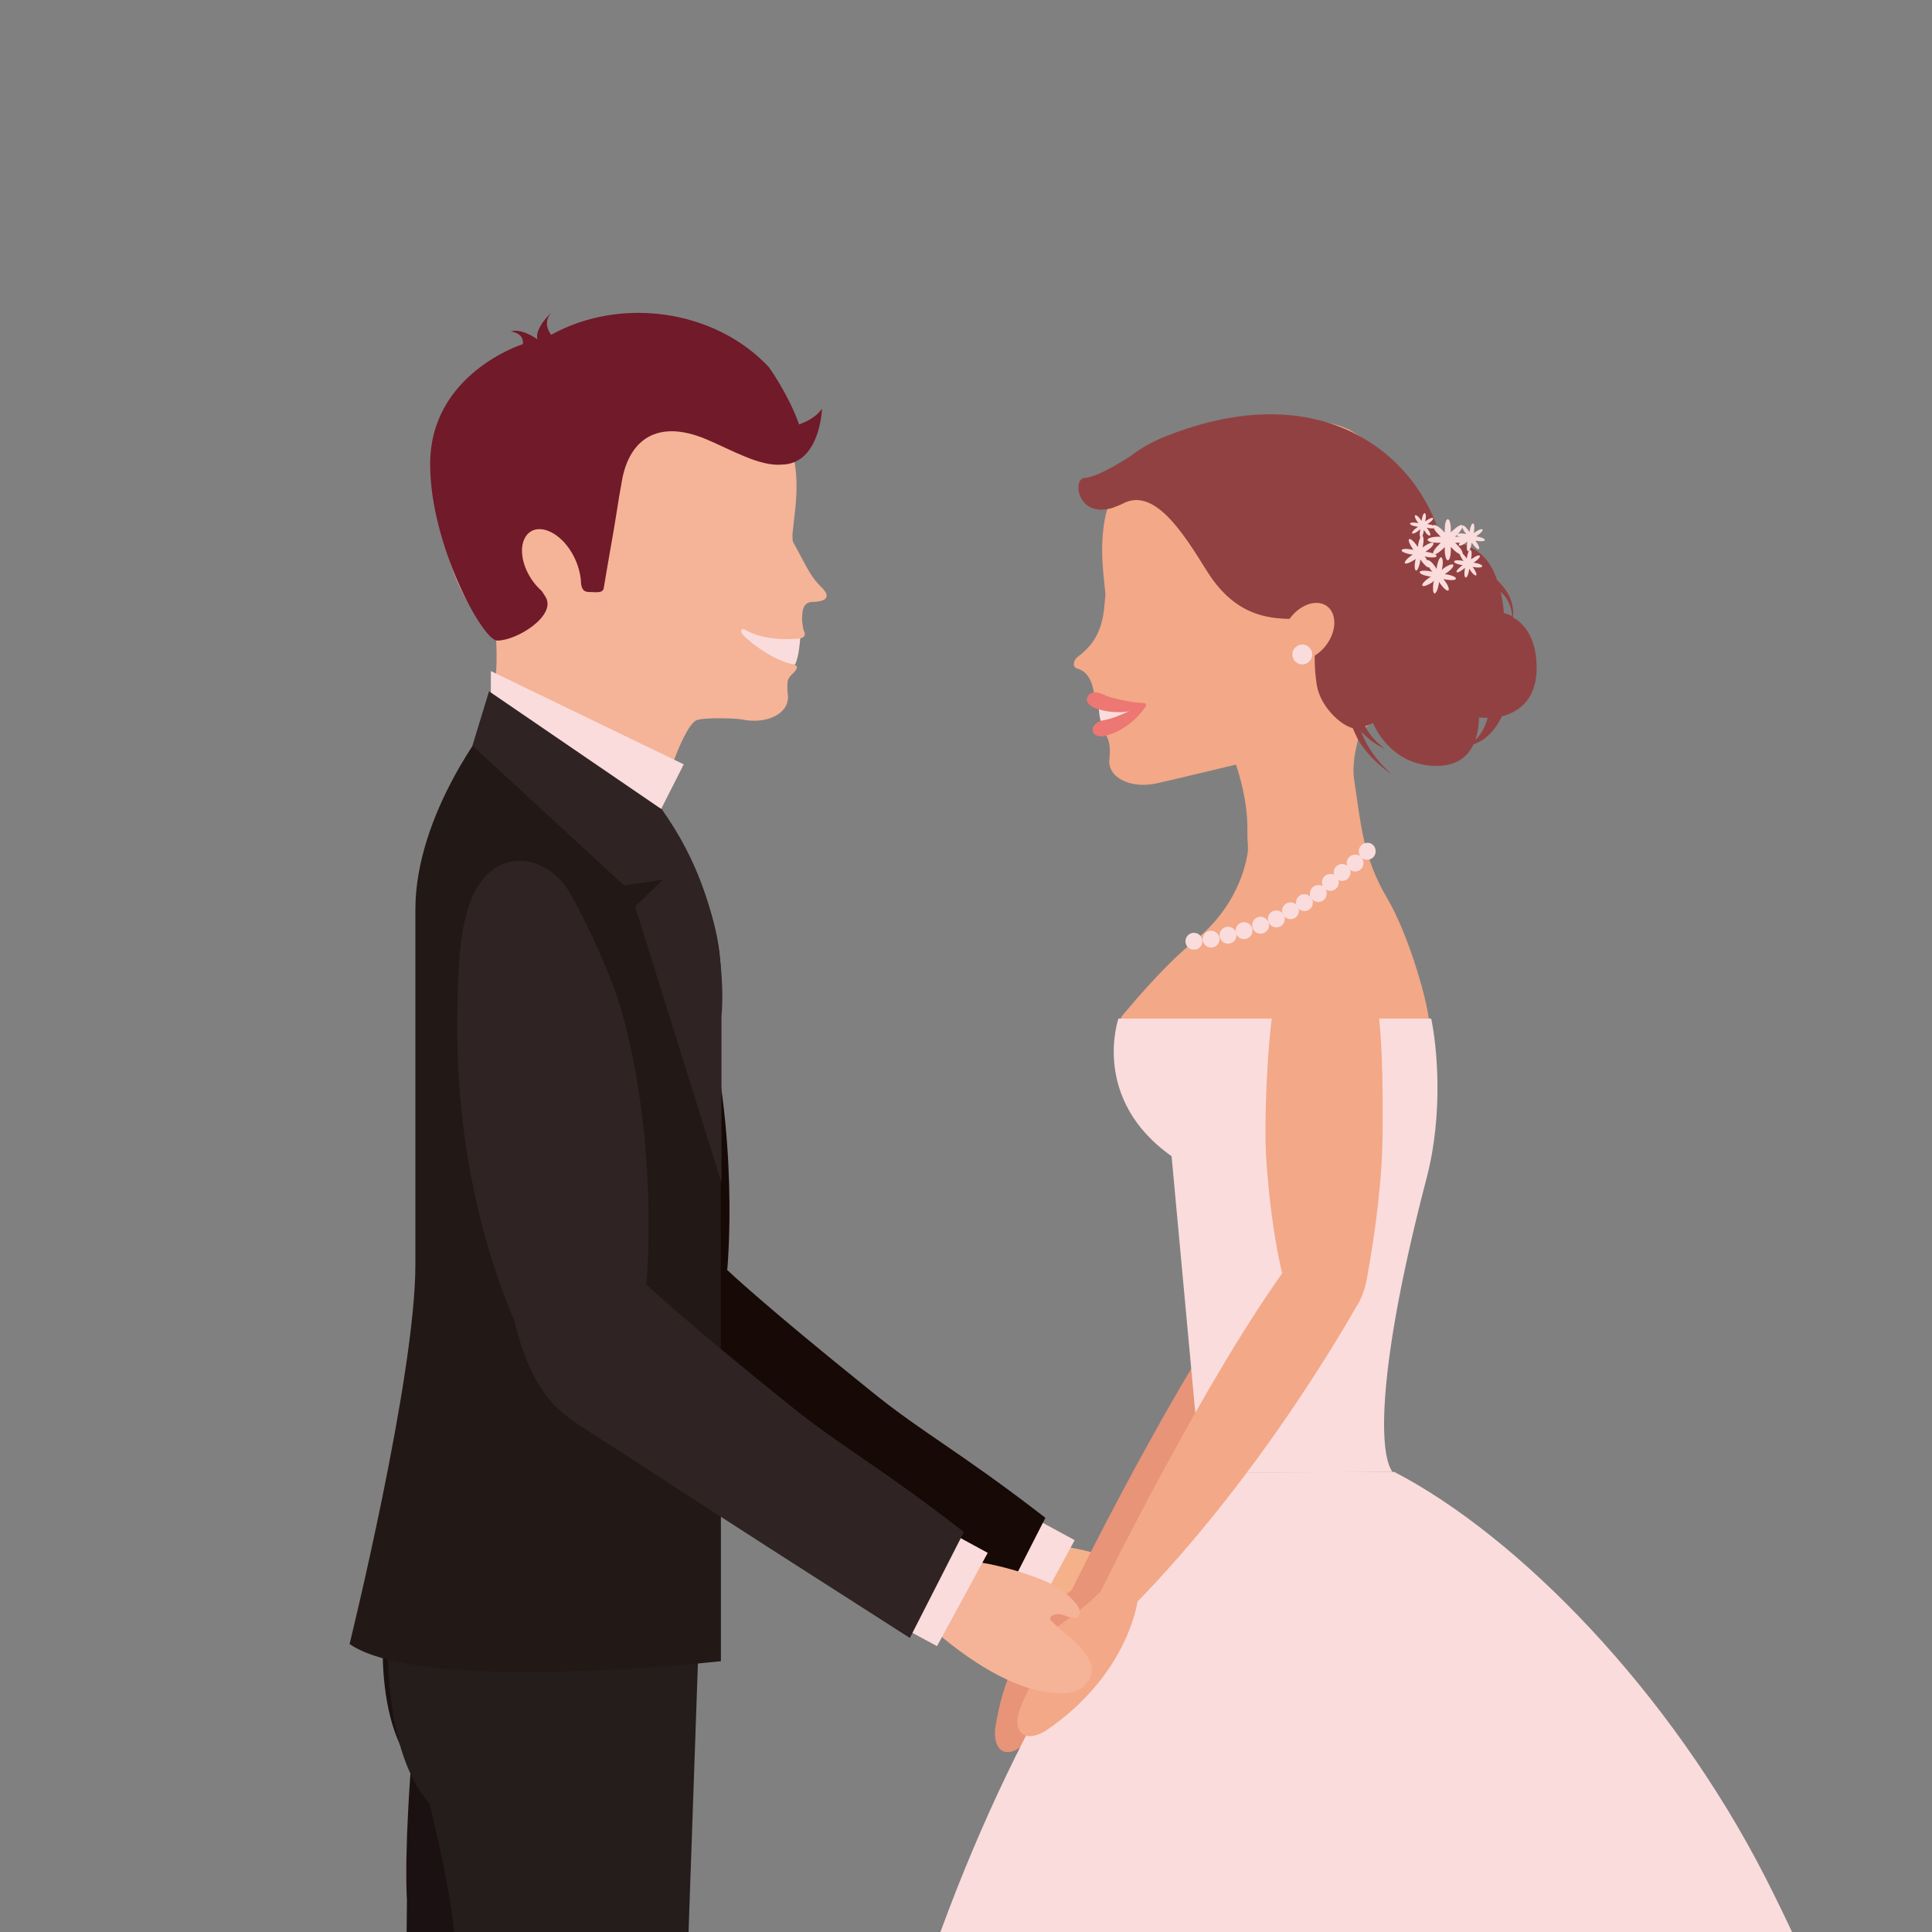 <?xml version="1.0" encoding="utf-8"?>
<!-- Generator: Adobe Illustrator 25.4.1, SVG Export Plug-In . SVG Version: 6.00 Build 0)  -->
<svg version="1.1" id="レイヤー_1" xmlns="http://www.w3.org/2000/svg" xmlns:xlink="http://www.w3.org/1999/xlink" x="0px"
	 y="0px" viewBox="0 0 640 640" style="enable-background:new 0 0 640 640;" xml:space="preserve">
<rect x="0" y="0" width="640" height="640" fill="#808080" stroke="none"/>
<style type="text/css">
	.st0{fill:#F5B18A;}
	.st1{fill:#FADCDC;}
	.st2{fill:#160906;}
	.st3{fill:#E89478;}
	.st4{fill:#F3A887;}
	.st5{fill:#F0F0F0;}
	.st6{fill:#EC7773;}
	.st7{fill:#924142;}
	.st8{fill:#F5B398;}
	.st9{fill:#711A29;}
	.st10{fill:#090202;}
	.st11{fill:#1C1112;}
	.st12{fill:#241D1B;}
	.st13{fill:#221815;}
	.st14{fill:#2F2423;}
</style>
<g>
	<path class="st0" d="M337.2,533.9c0,0,25.7,24.6,46.3,21.7c4.4-0.6,8.7-5.7,6.3-10.5c-3-5.9-8.8-9.3-12.7-13.2
		c-1.6-1.5,1.7-2.9,3.9-2c2,0.8,4.1,1.4,5,0.5c2-2.1-1.9-5.8-4.8-8.2c-5.3-4.5-23.5-9.9-32.9-10.3L337.2,533.9z"/>
	<polygon class="st1" points="325.1,533.5 339.2,541.2 356,510.2 342,502.6 	"/>
	<path class="st2" d="M181.6,297c-2.8,9.5-3.4,22-3.4,39.8c0,60,21.3,101,21.3,101l41.4-17.1c0,0,4.4-45.1-8.1-90.2
		c-3.3-11.9-11.3-28.9-17-39.1C207.8,277.2,188.1,274.5,181.6,297z"/>
	<path class="st2" d="M240.9,420.7c0,0,12,11.5,48.1,40.5c16.4,13.3,29.3,19.9,57.3,41.6l-17.9,35.1
		c-77.8-49.7-77.2-49.7-109.2-70.2c-8.6-5.5-16.6-13-21.7-34.4L240.9,420.7z"/>
</g>
<g>
	<path class="st3" d="M442.9,424.1c-1.5,8-7,15.5-14.2,15.5l0,0c-7.2,0-10.9-7-13.1-14.8c-3.8-13.9-6.2-36.3-6.2-48.1
		c-0.1-13.1,0.9-37.1,4-51.2c1.7-7.9,5.3-15.4,15.5-15.4c9.1,0,14.7,6.8,16.3,14.7c3.3,16.4,3,35.4,3,49.3
		C448.2,390.1,445.9,407.7,442.9,424.1z"/>
	<path class="st3" d="M440.8,430.5c0,0-30.8,56.6-75.8,102.1l-10-5.8c0,0,34.8-71.4,63.2-109.5c0,0,8.4-9,17.6-3.6
		C443.7,418.2,440.8,430.5,440.8,430.5z"/>
	<path class="st3" d="M355.1,526.7c0,0-20.5,13.2-25.4,45.7c-0.4,2.6,0,8.2,4.3,8c2.2-0.1,4.2-1.3,8-5.6c1.9-2.1,4.9-6.1,9.5-14
		c-0.8,4.8-2.1,12.3,1,12.4c4.7,0.2,6.5-24.9,10-34.3c0.7-2.1,1.1-3.9,2.6-6.3L355.1,526.7z"/>
</g>
<g>
	<g>
		<path class="st4" d="M418,926.8c0,0,13.3-9,22.7-35.2l-5.1-65.3l32.3,0.1l-2,52.5l-29.4,48.3C436.4,927.3,413,944.3,418,926.8z"/>
		<path class="st5" d="M465.8,879.4c0,0-21.3,29.6-30.3,41.7c-1.4,1.9-3.2,3.7-8.4,8.6c-4.1,3.9-10.2,1.4-8.2-3.7
			c0,0-9.3,7.5-17.8,8.2c-2.6,0.2-6.7,2.5-6.7,5.8c0,2.6,1.4,6,7.7,6c4.7,0,23.8,0.2,31.5,0c5.7-0.1,11.7-5.7,16.3-12.8
			c6.4-9.7,16.4-28.4,16.4-28.4v41.8h5c0,0,0-17.3,0-23.6c0-4.5,8.6-14.3,8.6-26.2C479.9,881.7,465.8,879.4,465.8,879.4z"/>
	</g>
	<g>
		<path class="st4" d="M339,926.8c0,0,13.3-9,22.7-35.2l-5.1-65.3l32.3,0.1l-2,52.5l-29.4,48.3C357.4,927.3,333.9,944.3,339,926.8z"
			/>
		<path class="st5" d="M386.8,879.4c0,0-21.3,29.6-30.3,41.7c-1.4,1.9-3.2,3.7-8.4,8.6c-4.1,3.9-10.1,1.4-8.2-3.7
			c0,0-9.3,7.5-17.8,8.2c-2.6,0.2-6.7,2.5-6.7,5.8c0,2.6,1.4,6,7.7,6c4.7,0,23.8,0.2,31.5,0c5.7-0.1,11.7-5.7,16.3-12.8
			c6.4-9.7,16.4-28.4,16.4-28.4v41.8h5c0,0,0-17.3,0-23.6c0-4.5,8.6-14.3,8.6-26.2C400.9,881.7,386.8,879.4,386.8,879.4z"/>
	</g>
</g>
<path class="st1" d="M398.2,487.8c0,0-108.5,109.4-126.5,340.8c-1.7,21.6-2.6,44.3-2.6,68.3c0,0,70,34.4,176,33.9
	c69.9-0.4,206-15.3,272-59.3c0,0-61.4-14.6-70.6-66.6c-10.8-60.8-32.9-126.3-61.5-182.6c-31.7-62.2-82.2-113.5-123.1-134.7
	L398.2,487.8z"/>
<path class="st4" d="M371.4,336.9L371.4,336.9L371.4,336.9L371.4,336.9c0.1,0,12.9-16.1,24.6-25.5c15.4-12.4,17.4-28.4,17.4-30.1
	c0-3.9-0.2-0.1-0.2-7.8c-0.1-13.2-6.5-27.6-6.5-27.6l45-6.5c0,0-4.4,11-3.1,19.1c2.2,13.8,2.6,25,11,39.2
	c7.2,12.2,13.9,35.7,13.9,42l0.1,1.4H371.4L371.4,336.9L371.4,336.9z"/>
<path class="st1" d="M461.3,487.6l-63.5,0.3L388.1,383c-26.9-19-17.6-45.6-17.6-45.6h103.6c1.9,9,4.1,31-1.4,52.4
	C455.9,454,456.8,481.7,461.3,487.6z"/>
<path class="st4" d="M365.9,200.1c-0.7,9.7-4.4,14.1-8.8,17.4c-1.8,1.4-1.8,3.6-0.2,4c4.2,1.1,5.1,5.9,5.5,8
	c0.6,3.2,2.5,3.4,2.3,5.9c-0.1,1,1.4,3.2,1,3.8c-0.7,1.3-1.6,2.9,0.1,3.7c0,0,2.5,1.7,1.7,8.6c-0.7,6.1,7.1,9.9,15.6,8
	c5.2-1.1,27.8-6.6,33.3-7.9c2-0.5,17.1-3.4,33.4-9c4.5-2.8,8.5-5.9,12.1-9.2c19.4-13.2,30.5-63.3-13.8-90.4
	c-11.5-7-43.1-4.7-62.7,3.8c-12.7,5.5-16.2,14-18.4,21.1c-3.3,10.8-1.4,22.6-0.8,29L365.9,200.1z"/>
<path class="st1" d="M364,234c0,0-0.1,3.4,1.2,6.6l10.5-5.5L364,234z"/>
<path class="st6" d="M362.2,229.4c1.1-0.2,1.9,0,4.3,1.1c1.6,0.7,8.2,2.3,12.3,2.4c0.9,0,1.2,1,0.5,1.3c-9.4,3.8-17.2,0.1-17.2,0.1
	s-2.6-1.3-2-3.1C360.6,229.9,361.3,229.6,362.2,229.4z"/>
<path class="st6" d="M362.8,239.9c0.7-0.8,1.5-1.1,4.1-1.6c1.7-0.3,8-2.8,11.5-5.1c0.7-0.5,1.5,0.2,1.1,0.8c-5.6,8.5-14,9.9-14,9.9
	s-2.8,0.4-3.4-1.4C361.7,241.2,362.2,240.5,362.8,239.9z"/>
<path class="st7" d="M369,168.1c0,0,0.1-0.1,0.1-0.1c0.8-0.3,1.7-0.6,2.7-1.1c10.4-5.7,19.9,9.2,27.9,22.1
	c11.2,18,24.8,16.3,37.5,15.7c0,0-3,9.7-1,22.2c1.1,7,7.8,13.3,11.9,14.3c0.5,1.1,1,2.2,1.5,3.3c0.9,1.6,2,3.2,3.2,4.6
	c2.4,2.9,5.2,5.3,8.2,7.4c-2.7-2.4-5.2-5.2-7.1-8.2c-1-1.5-1.8-3.1-2.5-4.7c-0.2-0.4-0.3-0.8-0.5-1.3c0.8,0.9,1.6,1.6,2.5,2.4
	c1.7,1.4,3.5,2.5,5.4,3.4c-1.7-1.3-3.2-2.7-4.5-4.3c-0.8-1-1.5-2.1-2.1-3.2c0.8-0.3,1.7-0.6,2.6-1.1c1.6,3.6,7.2,13.7,20.2,14.2
	c7.6,0.3,11.3-3.2,13.1-7.1c1.6-0.6,3.3-1.5,4.6-2.7c2-1.8,3.6-4,4.8-6.6c5.8-1.5,12.6-6,11.4-19c-0.8-8.4-4.8-12.2-7.7-13.8
	c0.2-2.2-0.1-4.6-1.1-6.7c-1-2.2-2.5-4-4.2-5.7c-1-3-2.6-6-4.8-8.1c-4.6-4.2-9.8-4.9-13.5-4.8c-7.6-28.4-39.6-55.4-91.6-34.6
	c-4.7,1.9-8.2,4-11.1,6.2c-0.2,0.2-11,7.3-15.5,7.5C355.1,158.3,356.7,172.1,369,168.1z M498.2,203.1c0,0-0.2-3.2-1.1-7.1
	c0.7,0.7,1.4,1.4,1.9,2.2c1.1,1.7,1.8,3.8,1.9,5.9C499.4,203.3,498.2,203.1,498.2,203.1z M488.7,245.1c1.4-3.8,1.2-7.4,1.2-7.4
	s1.2,0.1,2.9,0.1c-0.4,1.5-1,3.1-1.8,4.4C490.4,243.3,489.6,244.2,488.7,245.1z"/>
<g>
	<path class="st1" d="M472.9,178.8c0-0.5,1.5-1,3.4-1c0.4,0,0.7,0,1,0c-0.3-0.2-0.5-0.4-0.7-0.7c-1.4-1.3-2.1-2.7-1.8-3.1
		c0.4-0.4,1.8,0.4,3.1,1.7c0.2,0.3,0.5,0.5,0.7,0.7c0-0.3,0-0.7,0-1c0-1.9,0.4-3.4,1-3.4c0.6,0,1,1.5,1,3.4c0,0.3,0,0.7,0,1
		c0.2-0.3,0.4-0.5,0.7-0.7c1.4-1.3,2.8-2.1,3.1-1.7c0.4,0.4-0.4,1.8-1.7,3.1c-0.2,0.2-0.5,0.5-0.7,0.7c0.3,0,0.7,0,1,0
		c1.9,0,3.4,0.4,3.4,1c0,0.6-1.5,1-3.4,1c-0.3,0-0.7,0-1,0c0.3,0.2,0.5,0.4,0.7,0.7c1.4,1.3,2.1,2.7,1.7,3.1
		c-0.4,0.4-1.8-0.4-3.1-1.7c-0.2-0.3-0.5-0.5-0.7-0.7c0,0.3,0,0.7,0,1c0,1.9-0.4,3.4-1,3.4c-0.5,0-1-1.5-1-3.4c0-0.3,0-0.7,0-1
		c-0.2,0.2-0.4,0.5-0.7,0.7c-1.4,1.3-2.7,2.1-3.1,1.7c-0.4-0.4,0.4-1.8,1.8-3.1c0.2-0.3,0.5-0.5,0.7-0.7c-0.3,0-0.7,0-1,0
		C474.4,179.8,472.9,179.4,472.9,178.8z"/>
	<path class="st1" d="M471.2,194c-0.3-0.4,0.6-1.5,2.1-2.5c0.3-0.2,0.5-0.4,0.8-0.5c-0.3,0-0.6,0-0.9-0.1c-1.7-0.3-3-0.9-2.9-1.4
		c0.1-0.5,1.5-0.6,3.3-0.3c0.3,0.1,0.6,0.1,0.9,0.2c-0.2-0.2-0.4-0.5-0.6-0.7c-1-1.4-1.5-2.8-1.1-3.1c0.4-0.3,1.6,0.6,2.6,2.1
		c0.2,0.3,0.4,0.5,0.5,0.8c0-0.3,0.1-0.6,0.1-0.9c0.3-1.7,0.9-3,1.4-3c0.5,0.1,0.7,1.6,0.4,3.3c-0.1,0.3-0.1,0.6-0.2,0.9
		c0.2-0.2,0.5-0.4,0.7-0.6c1.4-1,2.8-1.5,3.1-1.1c0.3,0.4-0.6,1.6-2.1,2.6c-0.3,0.2-0.5,0.4-0.8,0.5c0.3,0,0.6,0.1,0.9,0.1
		c1.7,0.3,3,0.9,2.9,1.4c-0.1,0.5-1.5,0.6-3.3,0.3c-0.3-0.1-0.6-0.1-0.9-0.2c0.2,0.2,0.4,0.5,0.6,0.7c1,1.4,1.5,2.8,1.1,3.1
		c-0.4,0.3-1.5-0.6-2.6-2.1c-0.2-0.3-0.4-0.5-0.5-0.8c0,0.3-0.1,0.6-0.1,0.9c-0.3,1.7-0.9,3-1.4,3c-0.5-0.1-0.6-1.5-0.4-3.3
		c0.1-0.3,0.1-0.6,0.2-0.9c-0.2,0.2-0.5,0.4-0.7,0.6C472.9,193.9,471.5,194.4,471.2,194z"/>
	<path class="st1" d="M482.5,189.5c-0.2-0.3,0.5-1.1,1.5-1.9c0.2-0.1,0.4-0.3,0.6-0.4c-0.2,0-0.5,0-0.7-0.1
		c-1.3-0.2-2.3-0.7-2.2-1.1c0.1-0.4,1.1-0.5,2.4-0.3c0.2,0,0.5,0.1,0.7,0.1c-0.1-0.2-0.3-0.4-0.4-0.5c-0.7-1.1-1.1-2.1-0.8-2.3
		c0.3-0.2,1.2,0.5,1.9,1.5c0.1,0.2,0.3,0.4,0.4,0.6c0-0.2,0-0.5,0.1-0.7c0.2-1.3,0.7-2.3,1.1-2.2c0.4,0.1,0.5,1.2,0.3,2.4
		c0,0.3-0.1,0.5-0.1,0.7c0.2-0.1,0.3-0.3,0.6-0.4c1.1-0.8,2.1-1.1,2.3-0.8c0.2,0.3-0.5,1.2-1.5,1.9c-0.2,0.1-0.4,0.3-0.6,0.4
		c0.2,0,0.4,0,0.7,0.1c1.3,0.2,2.3,0.7,2.2,1.1c-0.1,0.4-1.2,0.5-2.5,0.3c-0.2,0-0.5-0.1-0.7-0.1c0.1,0.2,0.3,0.3,0.4,0.5
		c0.7,1.1,1.1,2.1,0.8,2.3c-0.3,0.2-1.2-0.5-1.9-1.6c-0.1-0.2-0.3-0.4-0.4-0.6c0,0.2-0.1,0.4-0.1,0.7c-0.2,1.3-0.7,2.3-1.1,2.2
		c-0.4-0.1-0.5-1.2-0.3-2.5c0-0.2,0.1-0.4,0.1-0.7c-0.2,0.1-0.3,0.3-0.5,0.4C483.7,189.4,482.7,189.8,482.5,189.5z"/>
	<path class="st1" d="M465.4,186.6c-0.3-0.4,0.6-1.5,1.9-2.4c0.3-0.2,0.5-0.3,0.7-0.5c-0.3,0-0.6-0.1-0.9-0.1
		c-1.6-0.3-2.9-0.9-2.8-1.3c0.1-0.5,1.4-0.6,3.1-0.3c0.3,0,0.6,0.1,0.9,0.2c-0.2-0.2-0.4-0.4-0.5-0.7c-0.9-1.3-1.4-2.6-1-2.9
		c0.4-0.3,1.4,0.6,2.4,1.9c0.2,0.3,0.3,0.5,0.5,0.7c0-0.3,0.1-0.6,0.1-0.9c0.3-1.6,0.9-2.9,1.3-2.8c0.5,0.1,0.6,1.5,0.3,3.1
		c-0.1,0.3-0.1,0.6-0.2,0.8c0.2-0.2,0.4-0.3,0.7-0.5c1.3-0.9,2.6-1.4,2.9-1c0.3,0.4-0.6,1.5-1.9,2.4c-0.3,0.2-0.5,0.3-0.7,0.5
		c0.3,0,0.6,0.1,0.9,0.1c1.6,0.3,2.9,0.9,2.8,1.3c-0.1,0.5-1.4,0.6-3.1,0.3c-0.3-0.1-0.6-0.1-0.9-0.2c0.2,0.2,0.4,0.4,0.5,0.7
		c0.9,1.3,1.4,2.6,1,2.9c-0.4,0.3-1.4-0.6-2.4-1.9c-0.2-0.2-0.3-0.5-0.5-0.7c0,0.3-0.1,0.6-0.1,0.9c-0.3,1.6-0.9,2.9-1.3,2.8
		c-0.5-0.1-0.6-1.5-0.3-3.1c0.1-0.3,0.1-0.6,0.2-0.8c-0.2,0.2-0.4,0.4-0.7,0.5C466.9,186.5,465.7,186.9,465.4,186.6z"/>
	<path class="st1" d="M467.8,176.7c-0.2-0.3,0.4-1.1,1.4-1.8c0.2-0.1,0.4-0.2,0.5-0.4c-0.2,0-0.4,0-0.6-0.1c-1.2-0.2-2.1-0.6-2-1
		c0.1-0.3,1.1-0.4,2.2-0.2c0.2,0,0.4,0.1,0.6,0.1c-0.1-0.2-0.3-0.3-0.4-0.5c-0.7-1-1-1.9-0.7-2.1c0.3-0.2,1.1,0.4,1.8,1.4
		c0.1,0.2,0.2,0.4,0.3,0.5c0-0.2,0-0.4,0.1-0.6c0.2-1.2,0.6-2.1,1-2c0.3,0.1,0.5,1.1,0.2,2.2c0,0.2-0.1,0.4-0.1,0.6
		c0.1-0.1,0.3-0.3,0.5-0.4c1-0.7,1.9-1,2.1-0.8c0.2,0.3-0.4,1.1-1.4,1.7c-0.2,0.1-0.4,0.3-0.5,0.3c0.2,0,0.4,0.1,0.6,0.1
		c1.2,0.2,2.1,0.6,2,1c-0.1,0.3-1.1,0.5-2.2,0.2c-0.2,0-0.4-0.1-0.6-0.1c0.1,0.2,0.3,0.3,0.4,0.5c0.7,1,1,1.9,0.7,2.1
		c-0.3,0.2-1.1-0.4-1.7-1.4c-0.1-0.2-0.3-0.3-0.3-0.5c0,0.2-0.1,0.4-0.1,0.6c-0.2,1.2-0.6,2.1-1,2c-0.3-0.1-0.4-1.1-0.2-2.2
		c0-0.2,0.1-0.4,0.1-0.6c-0.2,0.1-0.3,0.3-0.5,0.4C469,176.6,468,176.9,467.8,176.7z"/>
	<path class="st1" d="M483.3,180.6c-0.2-0.3,0.5-1.2,1.6-1.9c0.2-0.1,0.4-0.3,0.6-0.4c-0.2,0-0.5,0-0.7-0.1
		c-1.3-0.2-2.3-0.7-2.2-1.1c0.1-0.4,1.2-0.5,2.5-0.3c0.3,0,0.5,0.1,0.7,0.1c-0.2-0.2-0.3-0.3-0.5-0.5c-0.8-1.1-1.1-2.1-0.8-2.3
		c0.3-0.2,1.2,0.5,1.9,1.6c0.1,0.2,0.3,0.4,0.4,0.6c0-0.2,0-0.5,0.1-0.7c0.2-1.3,0.7-2.3,1.1-2.2c0.4,0.1,0.5,1.2,0.3,2.5
		c0,0.2-0.1,0.5-0.1,0.7c0.2-0.1,0.3-0.3,0.6-0.4c1.1-0.8,2.1-1.1,2.3-0.8c0.2,0.3-0.5,1.2-1.6,1.9c-0.2,0.1-0.4,0.3-0.6,0.4
		c0.2,0,0.5,0,0.7,0.1c1.3,0.2,2.3,0.7,2.3,1.1c-0.1,0.4-1.2,0.5-2.5,0.3c-0.3,0-0.5-0.1-0.7-0.1c0.1,0.2,0.3,0.3,0.4,0.5
		c0.8,1.1,1.1,2.1,0.8,2.3c-0.3,0.2-1.2-0.5-2-1.6c-0.1-0.2-0.3-0.4-0.4-0.6c0,0.2,0,0.4-0.1,0.7c-0.2,1.3-0.7,2.3-1.1,2.2
		c-0.4-0.1-0.5-1.2-0.3-2.5c0-0.2,0.1-0.5,0.1-0.7c-0.2,0.1-0.3,0.3-0.6,0.4C484.6,180.6,483.5,181,483.3,180.6z"/>
</g>
<path class="st4" d="M427.4,204.7c-3.4,4.6-3.5,10.4-0.2,12.8c3.3,2.5,8.8,0.7,12.2-3.9c3.4-4.6,3.5-10.3,0.2-12.8
	C436.3,198.4,430.9,200.1,427.4,204.7z"/>
<path class="st1" d="M428.1,216.8c0,1.8,1.5,3.3,3.3,3.3c1.8,0,3.3-1.5,3.3-3.3c0-1.8-1.5-3.3-3.3-3.3
	C429.6,213.5,428.1,215,428.1,216.8z"/>
<g>
	<path class="st4" d="M452.7,424.1c-1.5,8-6.9,15.5-14.2,15.5l0,0c-7.2,0-10.9-7-13-14.8c-3.8-13.9-6.2-36.3-6.3-48.1
		c-0.1-13.1,0.9-37.1,4-51.2c1.8-7.9,5.4-15.4,15.5-15.4c9.1,0,14.7,6.8,16.3,14.7c3.3,16.4,3,35.4,3,49.3
		C458,390.1,455.7,407.7,452.7,424.1z"/>
	<path class="st4" d="M450.6,430.5c0,0-30.8,56.6-75.8,102.1l-10-5.8c0,0,34.9-71.4,63.2-109.5c0,0,8.4-9,17.6-3.6
		C453.6,418.2,450.6,430.5,450.6,430.5z"/>
	<path class="st4" d="M376.8,530.5c0,0-3,24.2-30.2,42.7c-2.2,1.5-7.4,3.6-9.1-0.4c-0.9-2-0.7-4.3,1.6-9.7c1.1-2.6,3.4-7.1,8.5-14.6
		c-4,2.8-10.2,7.2-11.6,4.5c-2.2-4.1,19.6-16.7,26.6-23.9c1.6-1.6,3.1-2.7,4.6-5.1L376.8,530.5z"/>
</g>
<g>
	<path class="st1" d="M398.3,311.8c0,1.6-1.2,2.8-2.8,2.8c-1.6,0-2.8-1.3-2.8-2.8c0-1.6,1.3-2.8,2.8-2.8
		C397.1,309,398.3,310.3,398.3,311.8z"/>
	<path class="st1" d="M404,311.1c0,1.6-1.3,2.8-2.8,2.8c-1.6,0-2.8-1.3-2.8-2.8c0-1.6,1.3-2.8,2.8-2.8
		C402.7,308.3,404,309.6,404,311.1z"/>
	<path class="st1" d="M409.6,309.8c0,1.6-1.2,2.8-2.8,2.8c-1.6,0-2.8-1.3-2.8-2.8c0-1.6,1.3-2.8,2.8-2.8
		C408.4,307,409.6,308.3,409.6,309.8z"/>
	<path class="st1" d="M414.9,308.3c0,1.6-1.3,2.8-2.8,2.8c-1.6,0-2.8-1.3-2.8-2.8c0-1.6,1.2-2.8,2.8-2.8
		C413.7,305.5,414.9,306.7,414.9,308.3z"/>
	<path class="st1" d="M420.4,306.5c0,1.6-1.3,2.8-2.8,2.8c-1.6,0-2.8-1.2-2.8-2.8c0-1.6,1.2-2.8,2.8-2.8
		C419.1,303.7,420.4,305,420.4,306.5z"/>
	<path class="st1" d="M425.6,304.4c0,1.6-1.2,2.8-2.8,2.8c-1.6,0-2.8-1.3-2.8-2.8c0-1.6,1.3-2.8,2.8-2.8
		C424.4,301.6,425.6,302.9,425.6,304.4z"/>
	<path class="st1" d="M430.3,301.7c0,1.6-1.3,2.8-2.8,2.8c-1.5,0-2.8-1.3-2.8-2.8c0-1.6,1.3-2.8,2.8-2.8
		C429.1,298.9,430.3,300.2,430.3,301.7z"/>
	<path class="st1" d="M434.9,299c0,1.6-1.3,2.8-2.8,2.8c-1.6,0-2.8-1.3-2.8-2.8c0-1.6,1.3-2.8,2.8-2.8
		C433.6,296.2,434.9,297.5,434.9,299z"/>
	<path class="st1" d="M439.5,296c0,1.6-1.3,2.8-2.8,2.8c-1.6,0-2.8-1.3-2.8-2.8c0-1.6,1.3-2.8,2.8-2.8
		C438.2,293.1,439.5,294.4,439.5,296z"/>
	<path class="st1" d="M443.5,292.3c0,1.6-1.3,2.8-2.8,2.8c-1.6,0-2.8-1.3-2.8-2.8c0-1.6,1.3-2.8,2.8-2.8
		C442.2,289.5,443.5,290.8,443.5,292.3z"/>
	<path class="st1" d="M447.4,289c0,1.6-1.3,2.8-2.8,2.8c-1.6,0-2.8-1.3-2.8-2.8c0-1.6,1.3-2.8,2.8-2.8
		C446.1,286.2,447.4,287.5,447.4,289z"/>
	<path class="st1" d="M451.7,285.9c0,1.6-1.3,2.8-2.8,2.8c-1.6,0-2.8-1.3-2.8-2.8c0-1.6,1.3-2.8,2.8-2.8
		C450.5,283,451.7,284.3,451.7,285.9z"/>
	<path class="st1" d="M455.7,282c0,1.6-1.2,2.8-2.8,2.8c-1.6,0-2.8-1.3-2.8-2.8s1.3-2.8,2.8-2.8C454.5,279.1,455.7,280.4,455.7,282z
		"/>
</g>
<path class="st8" d="M272.3,194.7c-2.3-2.2-3.8-4.4-5.4-7.4c-1.2-2.2-2.5-4.7-4.3-8c0,0-0.2-2.7,0-3c0.5-6.2,2.9-17.6-0.6-27.9
	c2.7-12.4-6.4-23.7-9.2-25.9c-33-26.3-75.1-8.6-78.5-7.1c0,0-29.8,9.4-29.8,38.6c0,25.9,7.7,47.2,19.7,56.2
	c0.8,8.1-0.2,16.9-0.2,16.9c-0.5,9.3-7,50-7,50h62.1c-3.1-7.5,6.5-35.6,11.4-38.4c2.1-1.2,14.1-0.7,15.1-0.4c8.4,1.8,16-1.9,15.4-8
	c-0.3-2.2-0.2-3.8,0-5c0.8-1.9,2.2-2.3,2.9-3.8c0.3-0.6-0.1-1.1-0.7-1.3c0.9-2.5,1.4-5.9,1.8-8.7c1.8-0.3,1.8-1.6,1.4-2.3
	c-0.4-0.7-0.6-2.8-0.7-3.7c0-2.5,0-6.1,3.5-6.1C276,199.2,273.7,196.1,272.3,194.7z"/>
<path class="st9" d="M173.2,114c0.5-3.8-4-4.2-4-4.2c3.7-1.2,8.8,2.6,8.8,2.6c-0.9-3.8,4.6-8.8,4.6-8.8c-3.2,3.7,0,7.3,0,7.3
	c22.7-12.6,53.8-8.6,71.9,10.5c0.5,0.5,5.6,8,8.8,15.6c0.5,1.2,1,2.4,1.4,3.6c2.8-1,5.8-2.6,7.6-5.2c0,0-0.6,18.3-13.3,18.5
	c-7.4,0.7-16.9-5-25.3-8.5c-16-6.6-25.1,0.3-27.6,13.4c-1.7,9.2-1.8,11.6-4,23.7c-0.8,4.5-1,5.8-2.1,12.3c-0.3,1.9-2.9,1.3-5,1.3
	c-2.8,0-2.5-3.3-2.6-4.2c-1-8.3-5.9-12.7-9.8-14.5c-4.4-1.9-6.1-0.4-7.7,1.6c-3.9,4.7,0.6,10.4,5.8,18.7c3.8,6.1-9.3,14.5-16,14.5
	c-4.9,0-22.2-32.1-22.2-58.2C142.3,123.7,173.2,114,173.2,114z"/>
<path class="st8" d="M189.8,183.8c3.3,6.2,2.6,12.6-1.5,14.4c-4.1,1.8-10-1.9-13.3-8.1c-3.3-6.2-2.6-12.6,1.5-14.4
	C180.6,174,186.5,177.6,189.8,183.8z"/>
<path class="st1" d="M246.7,208.5c0,0-1.5-0.5-1.1,1c0.4,1.5,10.9,10,17.8,10.6l0.3-0.7c0.9-2.6,1.1-5,1.4-7.9
	C264.3,211.5,253.8,212.9,246.7,208.5z"/>
<g>
	<path class="st10" d="M115.2,907.8l48.3-0.1c1.7,3.2,8.3,15.8,19.9,15.8l20.9-0.1c15.8,0,17.5,13.1,18.1,22.7l-67.1,0.2l-4.5-3.9
		l-3.2,3.9l-32.2,0.1L115.2,907.8z"/>
	<path class="st11" d="M223.2,525.8l-23,182.3l-14.7,213.2l-73.1-6.3l21.7-209.3l0.7-76.2c-0.9-17,1.4-45.1,1.4-45.1
		c-14.9-20.8-8.2-60.3-6.3-68.9L223.2,525.8z"/>
	<path class="st11" d="M167.9,908h48.3c1.7,3.2,8.2,15.8,19.8,15.8h20.9c15.8,0,17.5,13.1,18,22.7h-67.1l-4.6-3.9l-3.2,3.9h-32.2
		V908z"/>
	<path class="st12" d="M232,527.8l-6.4,183.7l3.9,211.5h-70.8l1-207.7l-10.1-82.2c-2.5-16.8-7.4-35.7-7.4-35.7
		c-16.8-19.3-14-61-12.9-69.7H232z"/>
	<g>
		<polygon class="st1" points="162.6,222.3 226.5,253.2 218.9,268.2 162.6,238.5 		"/>
		<path class="st13" d="M137.6,419c0-26.3,0-97,0-117.7c0-32,24.9-62.6,24.9-62.6l56.7,29.4c0,0,19.6,28.2,19.6,54.8
			c0,58.1,0,227.4,0,227.4c-11,1.2-100.4,10-123-5.7C115.8,544.6,137.6,456.2,137.6,419z"/>
		<path class="st14" d="M156.5,247l5.5-18l57.2,39.1c24,33.2,19.8,68.5,19.8,68.5v55.2l-28.6-91.5l9.2-8.9l-12.9,1.9L156.5,247z"/>
	</g>
</g>
<g>
	<path class="st8" d="M308.3,539c0,0,25.8,24.6,46.4,21.7c4.4-0.6,8.7-5.7,6.3-10.5c-3-5.9-8.8-9.3-12.7-13.2
		c-1.6-1.6,1.7-2.9,3.9-2c2,0.8,4.1,1.4,5,0.5c2-2.1-1.8-5.8-4.8-8.2c-5.2-4.5-23.5-9.9-33-10.3L308.3,539z"/>
	<path class="st14" d="M154.8,301.7c-2.8,9.5-3.3,22-3.3,39.8c0,60,21.2,101,21.2,101l41.4-17.1c0,0,4.4-45.1-8.1-90.2
		c-3.3-11.8-11.3-28.9-17-39.1C181,282,161.3,279.2,154.8,301.7z"/>
	<polygon class="st1" points="296.3,537.7 310.4,545.3 327.2,514.4 313.2,506.8 	"/>
	<path class="st14" d="M214,425.4c0,0,12,11.5,48.1,40.5c16.4,13.2,29.3,19.9,57.2,41.6l-17.9,35.1c-77.8-49.7-77.2-49.7-109.2-70.3
		c-8.6-5.5-16.6-13-21.7-34.4L214,425.4z"/>
</g>
</svg>
